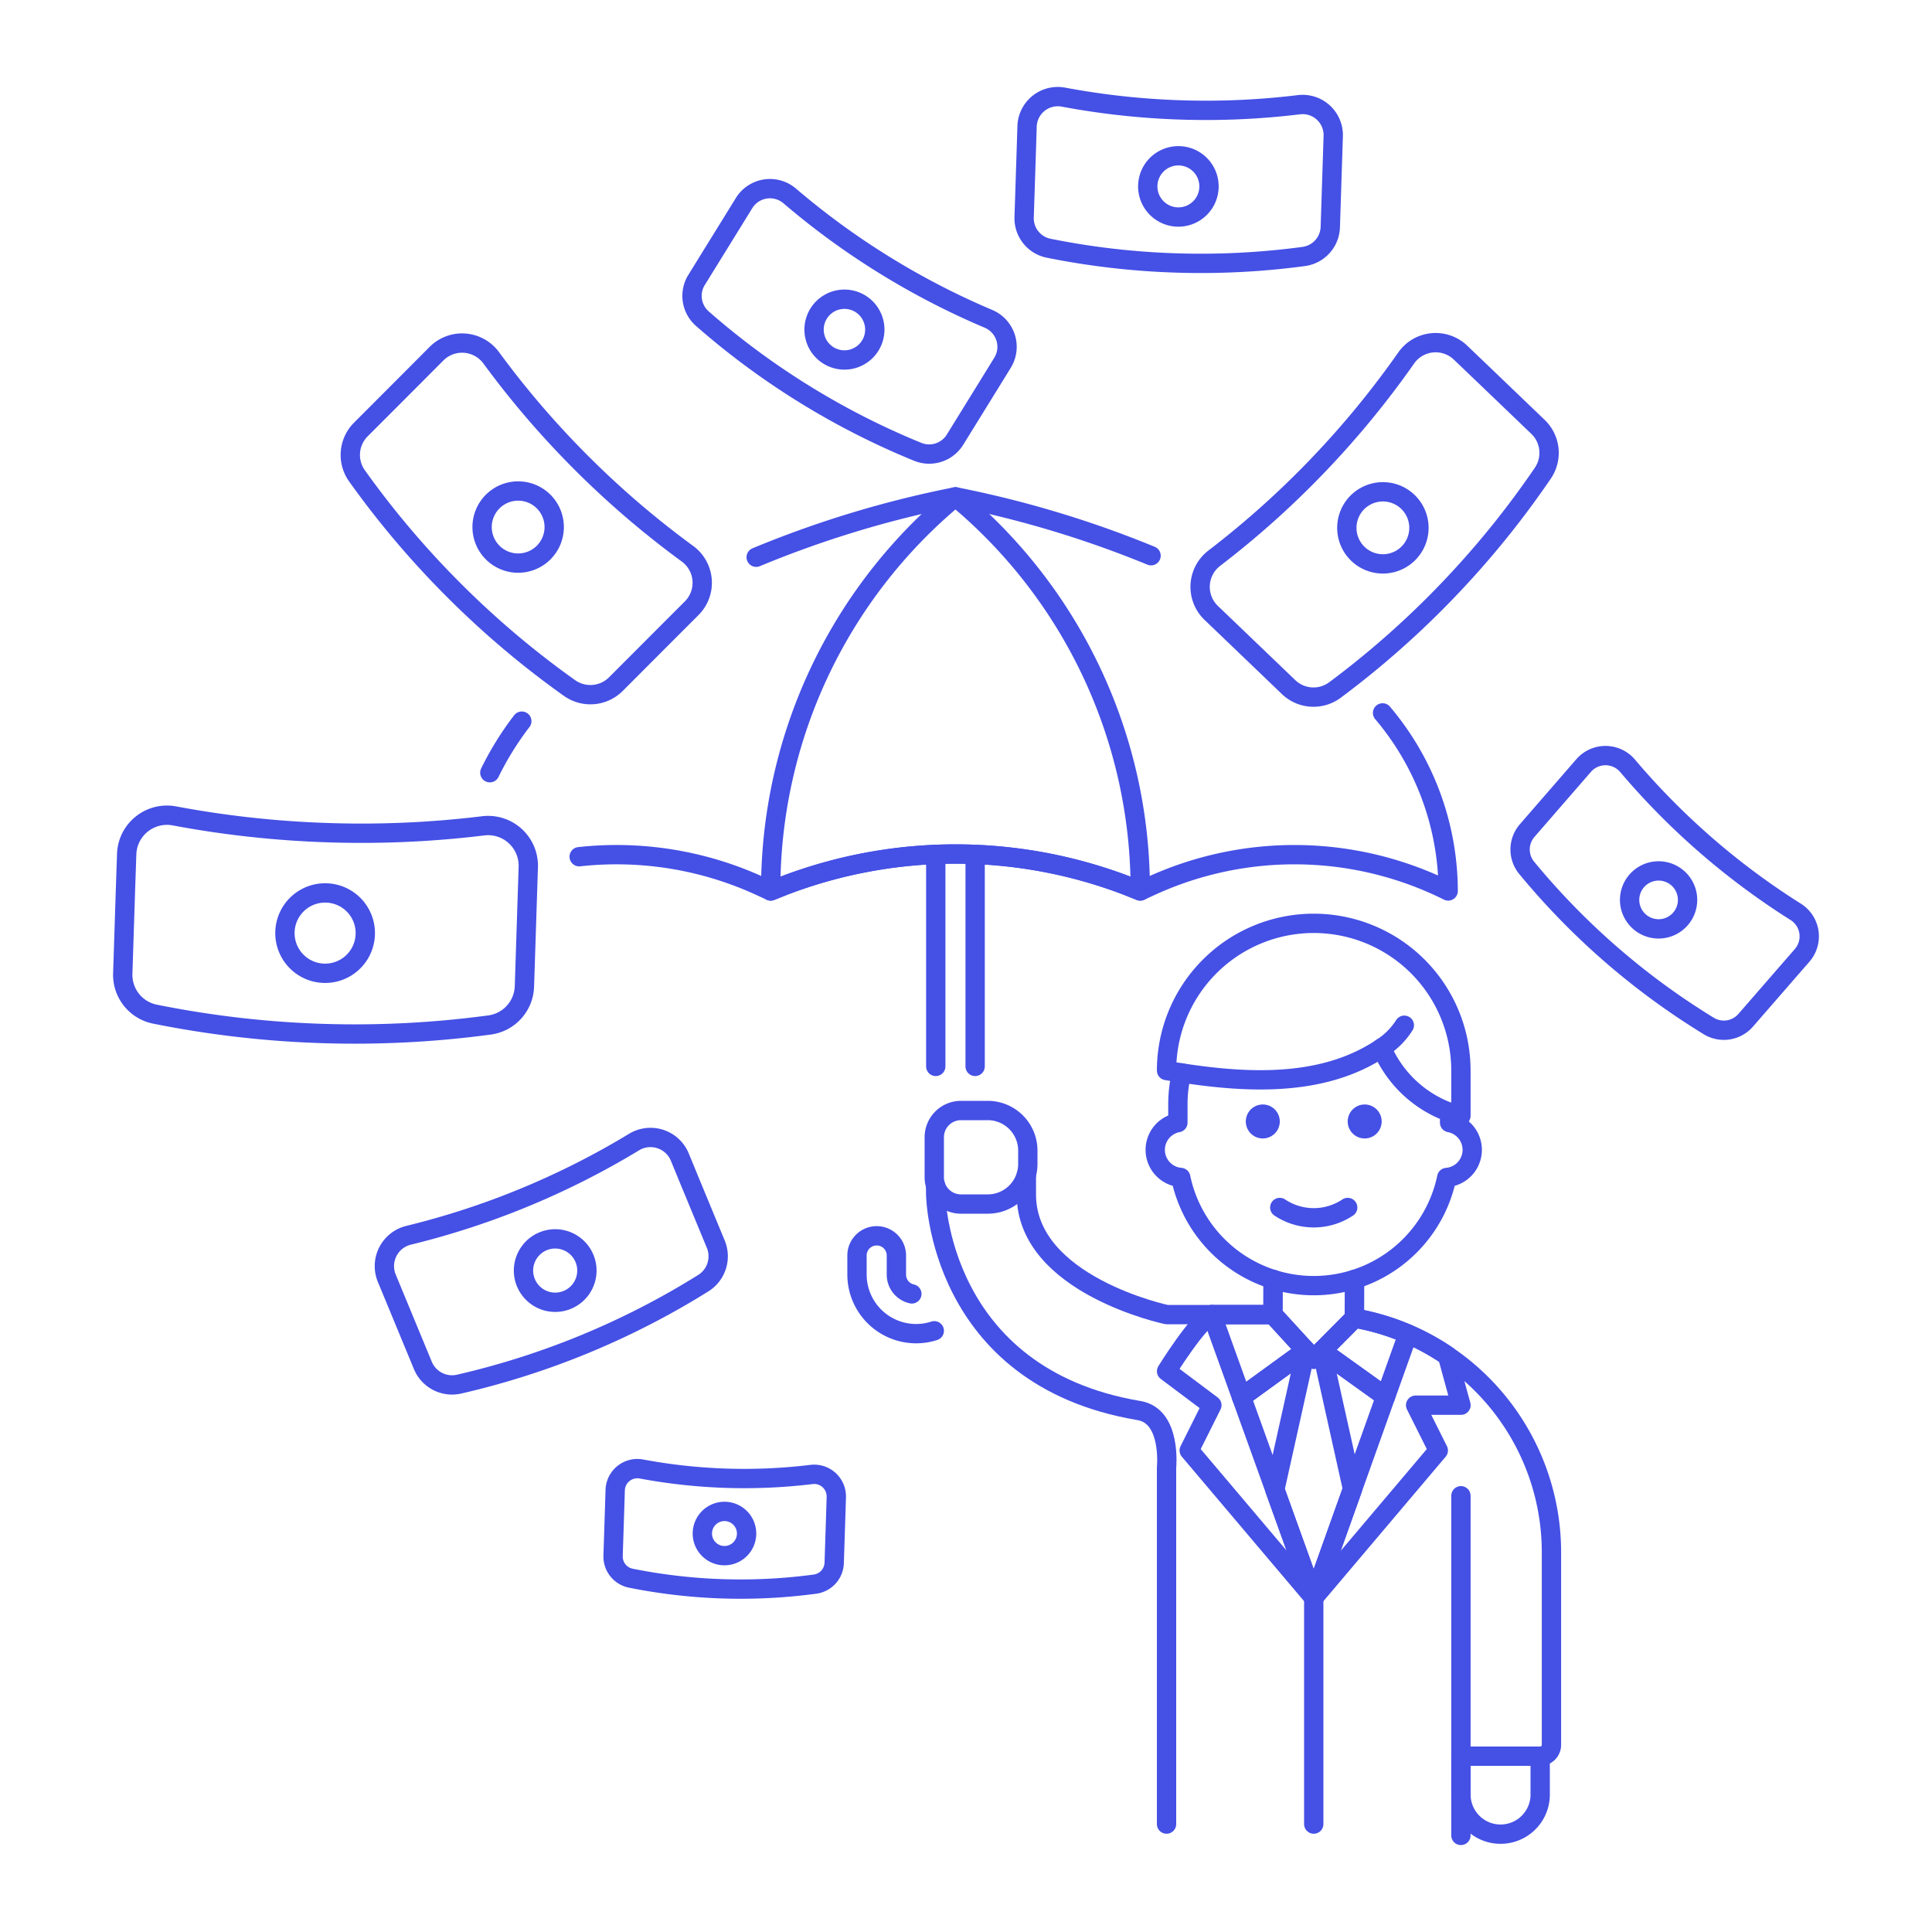 <svg xmlns="http://www.w3.org/2000/svg" viewBox="0 0 100 100"><g class="nc-icon-wrapper"><defs/><path class="a" d="M65.889 68.044h-5.5s-7.265-1.529-7.265-6.217v-1.01" fill="none" stroke="#4550e5" stroke-linecap="round" stroke-linejoin="round"/><path class="a" d="M75.617 95v-4.1h4.1a.586.586 0 0 0 .586-.586V80.35a12.309 12.309 0 0 0-10.172-12.122" fill="none" stroke="#4550e5" stroke-linecap="round" stroke-linejoin="round"/><path class="a" d="M48.427 61.37l.005.457s.095 9.431 10.522 11.183c1.7.285 1.426 2.958 1.426 2.958v18.446" fill="none" stroke="#4550e5" stroke-linecap="round" stroke-linejoin="round"/><path class="a" d="M75.617 77.42v13.478" fill="none" stroke="#4550e5" stroke-linecap="round" stroke-linejoin="round"/><path class="a" d="M79.719 92.949a2.051 2.051 0 0 1-4.1 0V90.9h4.1z" fill="none" stroke="#4550e5" stroke-linecap="round" stroke-linejoin="round"/><path class="a" d="M67.997 70.349l.42-.424 3.298 2.365-3.716 10.404-3.737-10.379 3.325-2.415.41.449z" fill="none" stroke="#4550e5" stroke-linecap="round" stroke-linejoin="round"/><path class="a" d="M68 82.694l-6.446-7.618 1.172-2.344-2.344-1.758s1.623-2.619 2.344-2.93" fill="none" stroke="#4550e5" stroke-linecap="round" stroke-linejoin="round"/><path class="a" d="M67.997 70.349l.42-.424 1.589 7.15-2.007 5.619-2.013-5.592 1.601-7.202.41.449z" fill="none" stroke="#4550e5" stroke-linecap="round" stroke-linejoin="round"/><path class="a" d="M62.725 68.044h3.164l1.698 1.856-3.325 2.415-1.537-4.271z" fill="none" stroke="#4550e5" stroke-linecap="round" stroke-linejoin="round"/><path class="a" d="M67.999 82.694v11.72" fill="none" stroke="#4550e5" stroke-linecap="round" stroke-linejoin="round"/><path class="a" d="M75.031 57.569v.537a1.435 1.435 0 0 1-.148 2.841 7.032 7.032 0 0 1-13.768 0 1.435 1.435 0 0 1-.148-2.841v-.938a7.034 7.034 0 0 1 .191-1.634" fill="none" stroke="#4550e5" stroke-linecap="round" stroke-linejoin="round"/><path class="b" d="M70.636 57.168a.879.879 0 1 0 .879.879.879.879 0 0 0-.879-.879z" style="" fill="#4550e5"/><path class="b" d="M65.362 57.168a.879.879 0 1 0 .879.879.878.878 0 0 0-.879-.879z" style="" fill="#4550e5"/><path class="a" d="M69.757 62.5a3.168 3.168 0 0 1-3.516 0" fill="none" stroke="#4550e5" stroke-linecap="round" stroke-linejoin="round"/><path class="a" d="M60.381 55.41a7.618 7.618 0 0 1 15.236 0v2.344a6.051 6.051 0 0 1-4.1-3.516C68.232 56.448 63.9 56 60.381 55.41z" fill="none" stroke="#4550e5" stroke-linecap="round" stroke-linejoin="round"/><path class="a" d="M72.687 53.066a3.753 3.753 0 0 1-1.172 1.172" fill="none" stroke="#4550e5" stroke-linecap="round" stroke-linejoin="round"/><path class="a" d="M72.873 69.047a12.272 12.272 0 0 1 2.046 1.126l.7 2.559h-2.346l1.172 2.344L68 82.694" fill="none" stroke="#4550e5" stroke-linecap="round" stroke-linejoin="round"/><path class="a" d="M72.873 69.047a12.227 12.227 0 0 0-2.764-.823l-1.692 1.7 3.3 2.365 1.157-3.239" fill="none" stroke="#4550e5" stroke-linecap="round" stroke-linejoin="round"/><path class="c" d="M70.109 66.222l-.005 2.001-2.107 2.126-2.108-2.305.005-1.822" fill="none" stroke="#4550e5" stroke-linecap="round" stroke-linejoin="round" stroke-width="1.009px"/><g><path class="a" d="M35.187 59.889a1.642 1.642 0 0 0-2.37-.775 41.457 41.457 0 0 1-11.666 4.823 1.643 1.643 0 0 0-1.131 2.223l.506 1.223 1.36 3.288a1.636 1.636 0 0 0 1.882.97A41.34 41.34 0 0 0 36.4 66.418a1.642 1.642 0 0 0 .65-2.017l-1.361-3.289z" fill="none" stroke="#4550e5" stroke-linecap="round" stroke-linejoin="round"/><path class="a" d="M30.253 65.137a1.641 1.641 0 1 1-2.143-.889 1.642 1.642 0 0 1 2.143.889z" fill="none" stroke="#4550e5" stroke-linecap="round" stroke-linejoin="round"/></g><g><path class="a" d="M69.008 7.044A1.585 1.585 0 0 0 67.23 5.42a39.764 39.764 0 0 1-6.11.27 39.788 39.788 0 0 1-6.079-.663 1.59 1.59 0 0 0-1.88 1.507l-.04 1.278-.112 3.437a1.581 1.581 0 0 0 1.273 1.6 39.742 39.742 0 0 0 6.583.762 39.825 39.825 0 0 0 6.618-.336 1.586 1.586 0 0 0 1.373-1.519l.111-3.436z" fill="none" stroke="#4550e5" stroke-linecap="round" stroke-linejoin="round"/><path class="a" d="M62.577 9.7a1.585 1.585 0 1 1-1.533-1.636A1.585 1.585 0 0 1 62.577 9.7z" fill="none" stroke="#4550e5" stroke-linecap="round" stroke-linejoin="round"/></g><g><path class="a" d="M43.287 77.492A1.145 1.145 0 0 0 42 76.319a28.933 28.933 0 0 1-8.8-.284 1.148 1.148 0 0 0-1.357 1.088l-.029.924-.081 2.482a1.143 1.143 0 0 0 .919 1.158 28.876 28.876 0 0 0 9.535.307 1.144 1.144 0 0 0 .991-1.1l.081-2.482z" fill="none" stroke="#4550e5" stroke-linecap="round" stroke-linejoin="round"/><path class="a" d="M38.643 79.412a1.145 1.145 0 1 1-1.108-1.181 1.145 1.145 0 0 1 1.108 1.181z" fill="none" stroke="#4550e5" stroke-linecap="round" stroke-linejoin="round"/></g><g><path class="a" d="M51.89 18.778a1.572 1.572 0 0 0-.728-2.276 39.665 39.665 0 0 1-5.387-2.786 39.435 39.435 0 0 1-4.9-3.575 1.575 1.575 0 0 0-2.361.369l-.666 1.078-1.793 2.9a1.567 1.567 0 0 0 .3 2.007 39.551 39.551 0 0 0 5.285 3.908 39.544 39.544 0 0 0 5.86 2.983 1.573 1.573 0 0 0 1.931-.628l1.793-2.9z" fill="none" stroke="#4550e5" stroke-linecap="round" stroke-linejoin="round"/><path class="a" d="M45.045 17.887a1.572 1.572 0 1 1-.51-2.164 1.573 1.573 0 0 1 .51 2.164z" fill="none" stroke="#4550e5" stroke-linecap="round" stroke-linejoin="round"/></g><g><path class="a" d="M48.435 55.197V44.224" fill="none" stroke="#4550e5" stroke-linecap="round" stroke-linejoin="round"/><path class="a" d="M48.358 68.881a3.026 3.026 0 0 1-.942.149 3.062 3.062 0 0 1-3.058-3.058v-1.019a1.02 1.02 0 0 1 2.039 0v1.019a1.02 1.02 0 0 0 .8 1" fill="none" stroke="#4550e5" stroke-linecap="round" stroke-linejoin="round"/><path class="a" d="M50.473 44.224v10.973" fill="none" stroke="#4550e5" stroke-linecap="round" stroke-linejoin="round"/><path class="a" d="M59.578 28.764a54.288 54.288 0 0 0-10.124-3.047 54.4 54.4 0 0 0-10.314 3.125" fill="none" stroke="#4550e5" stroke-linecap="round" stroke-linejoin="round"/><path class="a" d="M29.979 44.343a17.785 17.785 0 0 1 9.391 1.533l.522.24.714-.285a24.872 24.872 0 0 1 17.7 0l.714.285.522-.24a17.794 17.794 0 0 1 15.415.24 14.308 14.308 0 0 0-3.395-9.216" fill="none" stroke="#4550e5" stroke-linecap="round" stroke-linejoin="round"/><path class="a" d="M27.008 37.327a15.7 15.7 0 0 0-1.654 2.668" fill="none" stroke="#4550e5" stroke-linecap="round" stroke-linejoin="round"/><path class="a" d="M49.454 25.717a26.387 26.387 0 0 0-9.562 20.4l.714-.285a24.872 24.872 0 0 1 17.7 0l.714.285a26.387 26.387 0 0 0-9.566-20.4z" fill="none" stroke="#4550e5" stroke-linecap="round" stroke-linejoin="round"/></g><path class="a" d="M53.2 60.246a2.075 2.075 0 0 1-2.075 2.075h-1.384a1.383 1.383 0 0 1-1.383-1.383v-2.075a1.383 1.383 0 0 1 1.383-1.383h1.383a2.075 2.075 0 0 1 2.076 2.075z" fill="none" stroke="#4550e5" stroke-linecap="round" stroke-linejoin="round"/><g><path class="a" d="M35.8 31.483a1.861 1.861 0 0 0-.221-2.825 47.048 47.048 0 0 1-5.465-4.68 46.978 46.978 0 0 1-4.69-5.459A1.87 1.87 0 0 0 22.6 18.3l-1.062 1.066-2.86 2.864a1.862 1.862 0 0 0-.2 2.4 46.772 46.772 0 0 0 5.043 5.948 46.753 46.753 0 0 0 5.956 5.033 1.867 1.867 0 0 0 2.4-.2l2.858-2.863z" fill="none" stroke="#4550e5" stroke-linecap="round" stroke-linejoin="round"/><path class="a" d="M28.139 28.6a1.866 1.866 0 1 1 0-2.639 1.866 1.866 0 0 1 0 2.639z" fill="none" stroke="#4550e5" stroke-linecap="round" stroke-linejoin="round"/></g><g><path class="a" d="M75.6 18.256a1.862 1.862 0 0 0-2.82.279 47.034 47.034 0 0 1-4.568 5.558 47.047 47.047 0 0 1-5.362 4.8 1.869 1.869 0 0 0-.159 2.83l1.086 1.04 2.919 2.8a1.862 1.862 0 0 0 2.405.149 46.862 46.862 0 0 0 5.844-5.163 46.761 46.761 0 0 0 4.91-6.055 1.866 1.866 0 0 0-.249-2.4l-2.92-2.8z" fill="none" stroke="#4550e5" stroke-linecap="round" stroke-linejoin="round"/><path class="a" d="M72.869 25.974a1.866 1.866 0 1 1-2.638.056 1.867 1.867 0 0 1 2.638-.056z" fill="none" stroke="#4550e5" stroke-linecap="round" stroke-linejoin="round"/></g><g><path class="a" d="M27.344 44.877a2.08 2.08 0 0 0-2.332-2.132A52.046 52.046 0 0 1 17 43.1a52.1 52.1 0 0 1-7.977-.87 2.086 2.086 0 0 0-2.466 1.977L6.5 45.885l-.146 4.508a2.075 2.075 0 0 0 1.67 2.1 52.219 52.219 0 0 0 8.637 1 52.2 52.2 0 0 0 8.683-.441 2.08 2.08 0 0 0 1.8-1.992l.146-4.509z" fill="none" stroke="#4550e5" stroke-linecap="round" stroke-linejoin="round"/><path class="a" d="M18.907 48.365a2.08 2.08 0 1 1-2.007-2.146 2.079 2.079 0 0 1 2.007 2.146z" fill="none" stroke="#4550e5" stroke-linecap="round" stroke-linejoin="round"/></g><g><path class="a" d="M93.28 49.448a1.5 1.5 0 0 0-.335-2.252 37.79 37.79 0 0 1-8.7-7.556 1.5 1.5 0 0 0-2.276-.016l-.792.912-2.13 2.453a1.494 1.494 0 0 0-.024 1.933 37.72 37.72 0 0 0 9.421 8.183 1.5 1.5 0 0 0 1.911-.294l2.131-2.451z" fill="none" stroke="#4550e5" stroke-linecap="round" stroke-linejoin="round"/><path class="a" d="M86.982 47.561a1.5 1.5 0 1 1-.148-2.113 1.5 1.5 0 0 1 .148 2.113z" fill="none" stroke="#4550e5" stroke-linecap="round" stroke-linejoin="round"/></g></g></svg>